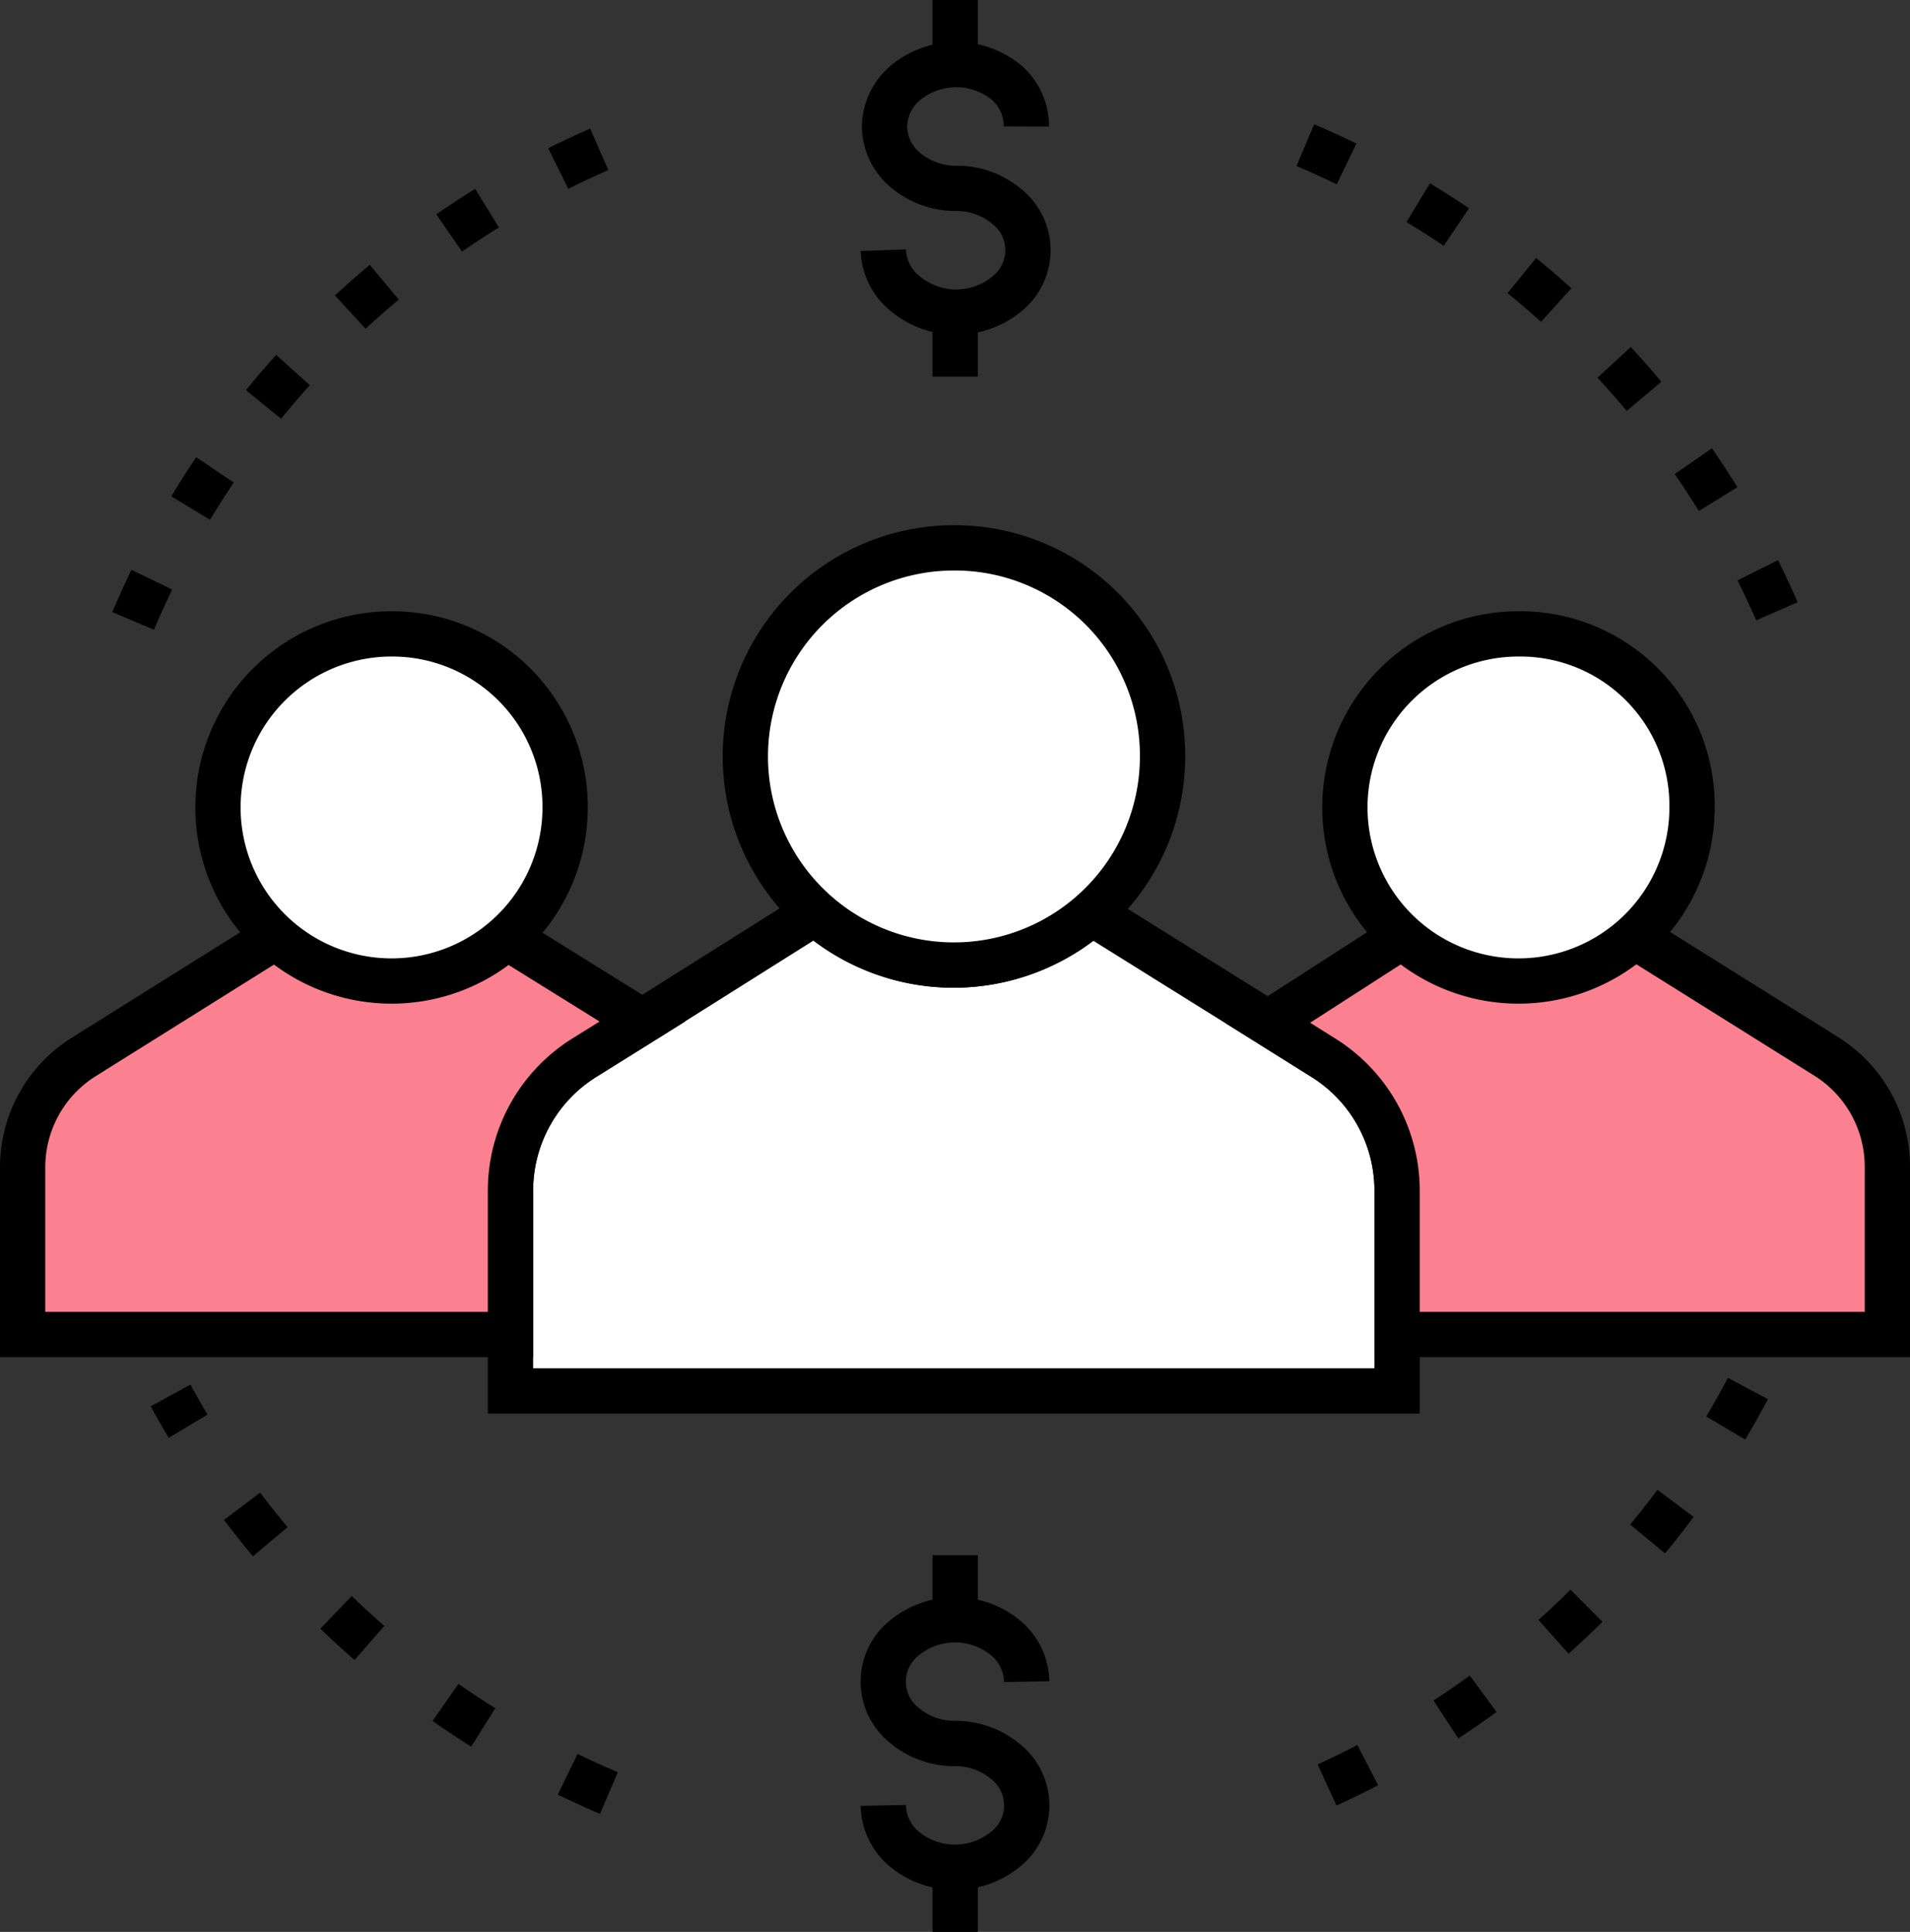 <svg xmlns="http://www.w3.org/2000/svg" viewBox="0 0 63.27 64"><rect x="0" y="0" width="63.27" height="64" fill="#333333" stroke="none"/><defs><style>.cls-1{fill:#fff;}.cls-1,.cls-2,.cls-3,.cls-4,.cls-5,.cls-6{stroke:#000;stroke-miterlimit:10;stroke-width:1.5px;}.cls-2{fill:#fc8190;}.cls-3,.cls-4,.cls-5,.cls-6{fill:none;}.cls-3{stroke-dasharray:1.5 2.7;}.cls-4{stroke-dasharray:1.5 3.2;}.cls-5{stroke-dasharray:1.5 3;}</style></defs><g id="Réteg_2" data-name="Réteg 2"><g id="Layer_1" data-name="Layer 1"><path class="cls-1" d="M46.28,39.44v6.64H16.91V39.44a5.19,5.19,0,0,1,2.43-4.39l1.94-1.21L27,30.24a6.91,6.91,0,0,0,9.15,0L42,33.89l1.86,1.16A5.19,5.19,0,0,1,46.28,39.44Z"/><path class="cls-1" d="M38.51,25.06a6.91,6.91,0,1,1-6.91-6.91A6.88,6.88,0,0,1,38.51,25.06Z"/><path class="cls-2" d="M62.52,38.69v5.52H46.28V39.44a5.19,5.19,0,0,0-2.43-4.39L42,33.89,46.49,31a5.76,5.76,0,0,0,7.62,0l6.39,4A4.31,4.31,0,0,1,62.52,38.69Z"/><path class="cls-1" d="M56.05,26.71A5.75,5.75,0,1,1,50.3,21,5.69,5.69,0,0,1,56.05,26.71Z"/><path class="cls-2" d="M21.28,33.84l-1.94,1.21a5.19,5.19,0,0,0-2.43,4.39v4.77H.75V38.69a4.31,4.31,0,0,1,2-3.66l6.39-4a5.76,5.76,0,0,0,7.62,0Z"/><path class="cls-1" d="M18.72,26.71A5.75,5.75,0,1,1,13,21,5.73,5.73,0,0,1,18.72,26.71Z"/><path class="cls-3" d="M4.41,20.57A29.69,29.69,0,0,1,20.17,4.81"/><path class="cls-4" d="M20.17,59.4A29.89,29.89,0,0,1,5.65,46.23"/><path class="cls-5" d="M57.9,46a29.38,29.38,0,0,1-5.25,7.1,29.71,29.71,0,0,1-9.41,6.35"/><path class="cls-3" d="M43.24,4.81A29.69,29.69,0,0,1,59,20.57"/><path class="cls-6" d="M29.26,8.29A1.93,1.93,0,0,0,30,9.74a2.64,2.64,0,0,0,3.35,0,1.85,1.85,0,0,0,0-2.9,2.56,2.56,0,0,0-1.67-.6h0A2.57,2.57,0,0,1,30,5.64a1.91,1.91,0,0,1-.7-1.45A1.93,1.93,0,0,1,30,2.74a2.64,2.64,0,0,1,3.35,0A1.93,1.93,0,0,1,34,4.19"/><line class="cls-6" x1="31.64" x2="31.64" y2="2.14"/><line class="cls-6" x1="31.64" y1="10.34" x2="31.64" y2="12.48"/><path class="cls-6" d="M29.26,59.81a1.93,1.93,0,0,0,.7,1.45,2.64,2.64,0,0,0,3.35,0,1.85,1.85,0,0,0,0-2.9,2.56,2.56,0,0,0-1.67-.6h0a2.57,2.57,0,0,1-1.68-.6,1.85,1.85,0,0,1,0-2.9,2.64,2.64,0,0,1,3.35,0,1.93,1.93,0,0,1,.7,1.45"/><line class="cls-6" x1="31.64" y1="51.52" x2="31.64" y2="53.66"/><line class="cls-6" x1="31.64" y1="61.86" x2="31.64" y2="64"/></g></g></svg>